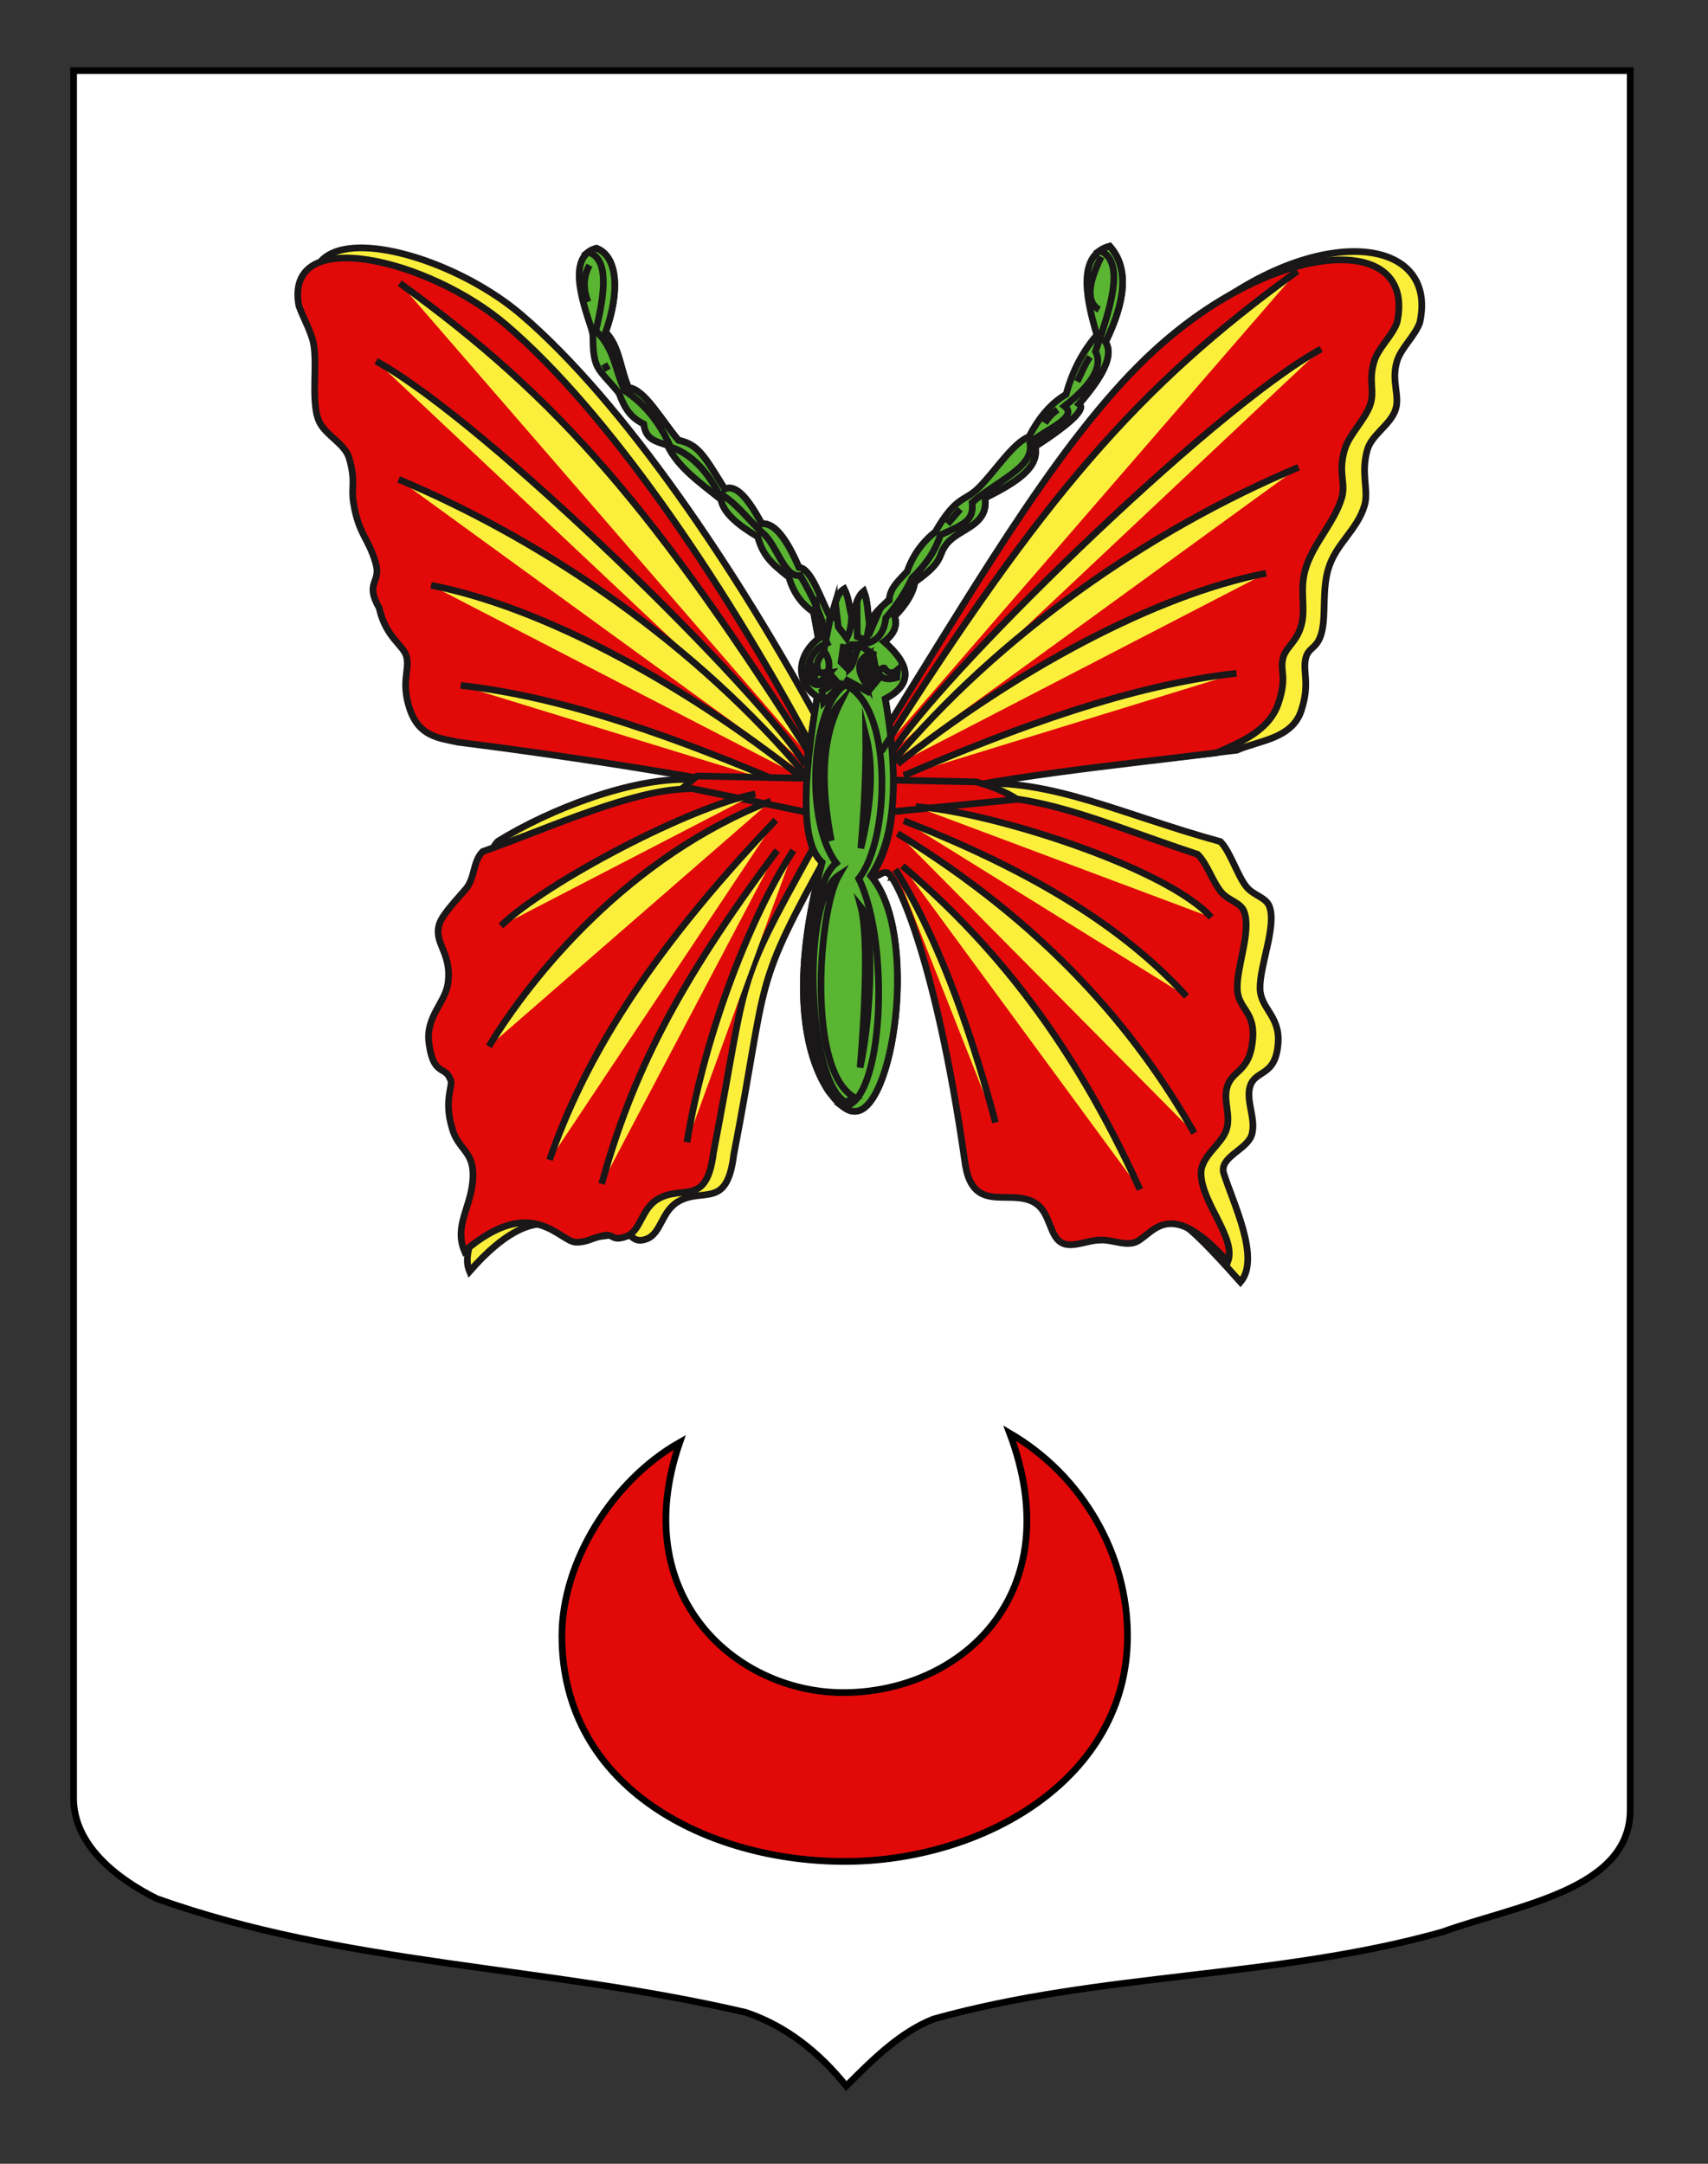 <?xml version="1.0" encoding="utf-8"?>
<!-- Generator: Adobe Illustrator 15.1.0, SVG Export Plug-In . SVG Version: 6.00 Build 0)  -->
<!DOCTYPE svg PUBLIC "-//W3C//DTD SVG 1.0//EN" "http://www.w3.org/TR/2001/REC-SVG-20010904/DTD/svg10.dtd">
<svg version="1.0" id="Layer_1" xmlns="http://www.w3.org/2000/svg" xmlns:xlink="http://www.w3.org/1999/xlink" x="0px" y="0px"
	 width="255.118px" height="323.148px" viewBox="0 0 255.118 323.148" enable-background="new 0 0 255.118 323.148"
	 xml:space="preserve">
<rect x="0" y="0" width="255.118" height="323.148" fill="#333333" stroke="none"/>
<g id="Calque_2">
	<path fill="#FFFFFF" stroke="#000000" d="M10.994,10.546c78,0,154.504,0,232.504,0c0,135.583,0,149.083,0,259.75
		c0,12.043-17.099,14.25-28.1,18.25c-25,7-51,6-76,13c-5,2-9,6-13,10c-4-5-9-9-15-11c-30-7-60-7-88-17c-6-3-12.406-8-12.406-15
		C10.994,245.005,10.994,146.921,10.994,10.546z"/>
</g>
<g id="Calque_1">
	<path fill="#E20909" stroke="#000000" d="M83.931,244.299c0,22.925,22,33.699,42.24,33.699c20.46,0,42.24-12.15,42.24-33.699
		c0-12.063-6.6-23.844-17.6-30.263c9.02,24.072-7.26,38.744-24.86,38.744c-16.06,0-32.34-14.442-24.42-37.367
		C91.412,221.143,83.931,233.294,83.931,244.299z"/>
	<path fill="#FFFFFF" stroke="#000000" d="M215.42,154.963"/>
	<desc  id="desc4">Meuble heraldique hache d armes</desc>
	<g>
		<path id="path5735_1_" fill="#FCEF3C" stroke="#191718" stroke-miterlimit="10" d="M53.725,37.02
			c6.876-0.089,17.318,4.15,24.174,10.016c15.182,12.986,32.107,37.99,44.983,61.815l0.011,0.346
			c0.231,5.979-0.46,12.638,1.17,17.545c-11.931,21.511-9.173,18.343-14.471,45.752c-1.015,8.18-4.54,4.768-8.288,6.95
			c-2.564,1.494-2.51,4.816-4.791,5.613c-2.223,0.779-2.101-1.291-3.843-0.891c-1.787,0.41-3.447,0.59-5.058,0.602
			c-2.525,0.021-6.868-7.006-17.479,5.123c-1.64-3.873,3.378-9.301,3.542-13.731c0.144-3.857-2.203-4.06-3.097-7.199
			c-1.396-4.506,0.313-6.612-0.324-7.452c-0.734-1.975-2.502-0.369-3.163-5.325c-0.531-3.983,1.709-7.934,2.094-10.905
			c0.603-4.657-2.314-5.964-1.248-8.945c0.496-1.389,2.86-3.849,3.921-5.103c1.364-1.612,1.018-4.091,2.506-5.581
			c7.736-4.796,20.051-9.566,28.796-9.234c6.191,0.234,10.97,0.439,19.372,2.785l0.134-1.393
			c-14.765-3.213-36.371-6.527-51.979-8.477c-2.732-0.605-5.837-0.773-7.23-4.979c-1.343-4.059,0.015-5.725-0.457-7.754
			c-0.417-1.789-3.07-2.769-4.1-7.319c-2.224-3.905,0.364-3.679-0.523-6.717c-1.12-3.832-2.524-4.19-3.319-8.989
			c-0.383-2.312,0.384-3.093-0.636-6.641c-0.647-2.247-3.652-3.451-4.556-5.646c-1.269-3.081,0.008-9.162-0.937-12.164
			c-0.615-1.954-1.27-2.921-2.027-4.957C45.983,39.172,49.021,37.082,53.725,37.02z M202.288,37.565
			c6.973,0.008,11.287,3.806,9.78,10.627c-0.758,2.037-2.771,3.75-3.387,5.704c-0.943,3.001,0.485,5.208-0.257,7.34
			c-0.78,2.244-3.543,3.69-4.188,5.938c-1.021,3.547,0.242,6.064-0.423,8.311c-1.111,3.746-4.307,5.704-5.426,9.535
			c-0.889,3.039-0.363,6.575-0.901,9.113c-0.608,2.865-2.047,2.398-2.463,4.188c-0.474,2.028,0.677,3.772-0.668,7.831
			c-1.394,4.207-6.344,4.434-9.604,5.883c-12.681,1.584-26.795,2.719-39.334,5.036c11.566-0.821,22.261,4.608,36.873,8.622
			c1.488,1.49,2.578,5.205,3.943,6.817c1.062,1.254,2.891,1.508,3.387,2.895c1.066,2.982-1.49,8.839-1.414,12.232
			c0.065,2.995,2.974,4.064,2.707,8.077c-0.346,5.168-3.338,3.969-4.179,6.471c-0.741,2.209,1.036,5.167,0.168,7.463
			c-0.788,2.086-4.854,3.23-4.11,5.605c1.392,4.434,5.521,12.658,2.494,16.219c-9.377-10.51-9.853-9.795-12.677-9.244
			c-1.59,0.308-3.091,2.533-4.879,2.572c-1.788,0.037-3.972,0.744-5.459,0.178c-2.257-0.858-1.802-3.896-4.366-5.393
			c-3.748-2.183-9.391,1.967-10.404-6.215c-4.455-31.198-10.59-43.234-11.676-43.057c-0.717-0.152-1.117,0.646-2.361,0.703
			c4.318-6.381,3.514-14.841,2.74-22.87c14.455-23.299,27.283-46.474,40.359-58.451C185.677,41.35,195.314,37.559,202.288,37.565z"
			/>
		<path id="path5737_1_" fill="#E20909" stroke="#191718" stroke-miterlimit="10" d="M208.663,48.196
			c3.014-13.645-18.025-12.55-36.254,4.145c-13.076,11.979-25.156,32.514-39.613,55.811c0.772,8.03,1.58,16.486-2.738,22.867
			c1.244-0.059,1.646-0.853,2.361-0.699c1.086-0.179,7.227,11.856,11.682,43.056c1.016,8.182,6.652,4.03,10.402,6.217
			c2.562,1.492,2.112,5.283,4.369,6.143c1.486,0.568,3.67-0.516,5.459-0.553c1.787-0.039,3.287,0.76,4.877,0.449
			c2.822-0.549,4.812-7.693,14.188,2.815c1.323-3.559-3.938-8.758-4.005-13.192c-0.038-2.488,2.938-4.271,3.727-6.355
			c0.868-2.299-0.523-4.506,0.219-6.714c0.84-2.502,3.447-2.059,3.793-7.226c0.269-4.013-2.254-4.325-2.322-7.32
			c-0.076-3.395,2.102-8.49,1.033-11.472c-0.496-1.39-2.33-1.646-3.393-2.898c-1.363-1.613-2.072-4.188-3.56-5.677
			c-17.144-5.646-29.233-12.138-44.378-6.556l-0.133-1.396c14.342-3.635,31.742-5.269,47.351-7.218
			c3.258-1.447,7.828-3.191,9.221-7.397c1.343-4.059,0.203-4.671,0.675-6.698c0.418-1.789,2.229-2.459,2.838-5.325
			c0.539-2.538-0.367-4.938,0.521-7.978c1.12-3.833,4.312-6.927,5.424-10.672c0.666-2.246-0.593-3.627,0.428-7.173
			c0.647-2.248,3.033-4.453,3.814-6.696c0.742-2.134-0.318-3.582,0.627-6.583C205.888,51.943,207.903,50.233,208.663,48.196
			L208.663,48.196z"/>
		<path id="path5759_1_" fill="#E20909" stroke="#191718" stroke-miterlimit="10" d="M44.642,45.67
			c-2.276-12.277,19.441-6.997,30.988,2.88c15.183,12.987,32.107,37.989,44.983,61.813l0.013,0.341
			c0.232,5.979-0.845,11.128,0.786,16.035c-11.931,21.512-9.543,17.963-14.839,45.371c-1.015,8.183-4.548,4.771-8.295,6.953
			c-2.564,1.494-2.512,4.82-4.792,5.617c-2.225,0.777-1.715-0.533-3.458-0.133c-1.788,0.41-2.317,0.965-3.929,0.977
			c-2.525,0.021-6.484-7.385-16.717,1.34c-1.64-3.875,1.102-6.651,1.267-11.084c0.143-3.856-2.201-4.062-3.093-7.198
			c-1.396-4.51,0.312-6.611-0.324-7.451c-0.735-1.977-2.5-0.374-3.162-5.33c-0.531-3.985,2.465-6.034,2.849-9.006
			c0.603-4.657-2.312-5.962-1.245-8.944c0.497-1.388,2.859-3.854,3.919-5.108c1.365-1.613,1.019-4.084,2.507-5.574
			c8.37-2.898,20.426-8.438,28.793-9.245c6.167-0.595,10.973,0.451,19.375,2.794l0.133-1.396
			c-14.765-3.214-36.375-6.531-51.982-8.48c-2.733-0.605-5.828-0.771-7.22-4.977c-1.344-4.059,0.007-5.725-0.465-7.752
			c-0.416-1.789-3.072-2.773-4.101-7.324c-2.224-3.906,0.366-3.676-0.521-6.713c-1.119-3.833-2.521-4.191-3.317-8.989
			c-0.384-2.312,0.382-3.102-0.639-6.647c-0.647-2.247-3.647-3.444-4.551-5.643c-1.27-3.081,0.001-9.161-0.943-12.163
			C46.046,48.679,45.399,47.706,44.642,45.67L44.642,45.67z"/>
		<g>
			<path id="path5761_3_" fill="#FCEF3C" stroke="#191718" d="M59.709,42.294c23.865,17.242,38.072,33.746,62.144,71.723"/>
			<path id="path5763_3_" fill="#FCEF3C" stroke="#191718" d="M56.177,53.929c16.847,9.266,58.017,49.985,64.123,60.332"/>
			<path id="path5765_3_" fill="#FCEF3C" stroke="#191718" d="M59.546,71.593c22.533,9.485,44.762,25.058,60.753,44.143"/>
			<path id="path5767_3_" fill="#FCEF3C" stroke="#191718" d="M68.812,102.364c15.752,1.751,32.888,8.043,49.697,15.268
				 M119.45,115.902c-17.501-13.873-38.459-25.26-55.061-28.488"/>
		</g>
		<path id="path5795_1_" fill="#E20909" stroke="#191718" stroke-miterlimit="10" d="M151.945,119.373l-17.685,1.758l-14.386,0.042
			l-17.694-3.65l1.94-1.623l41.677,0.873C148.247,117.44,150.295,118.306,151.945,119.373L151.945,119.373z"/>
		<g>
			<path id="path5751_1_" fill="#FCEF3C" stroke="#191718" d="M180.911,137.005c-6.789-7.564-33.535-15.917-44.115-16.532"/>
			<path id="path5753_1_" fill="#FCEF3C" stroke="#191718" d="M135.002,122.58c21.24,8.271,33.9,17.104,42.224,26.219"/>
			<path id="path5755_1_" fill="#FCEF3C" stroke="#191718" d="M178.383,169.226c-8.817-15.583-22.344-31.274-44.327-44.75"/>
			<path id="path5757_1_" fill="#FCEF3C" stroke="#191718" d="M134.792,129.319c17.592,14.956,27.729,31.404,35.485,48.329"/>
			<path id="path5797_1_" fill="#FCEF3C" stroke="#191718" d="M148.691,167.646c-4.123-15.427-9.177-28.624-14.951-37.8"/>
		</g>
		<g>
			<path id="path5773_1_" fill="#FCEF3C" stroke="#191718" d="M74.814,138.268c6.789-6.549,28.481-17.91,38.01-19.688"/>
			<path id="path5775_1_" fill="#FCEF3C" stroke="#191718" d="M115.14,119.631c-21.239,8.271-35.69,26.053-42.117,36.643"/>
			<path id="path5777_1_" fill="#FCEF3C" stroke="#191718" d="M82.079,173.226c5.028-14.423,14.024-30.012,33.799-50.75"/>
			<path id="path5799_1_" fill="#FCEF3C" stroke="#191718" d="M116.088,127.002c-15.07,20.156-21.726,33.63-26.217,49.803"/>
			<path id="path5801_1_" fill="#FCEF3C" stroke="#191718" d="M102.61,170.593c2.755-16.898,9.916-34.521,15.9-43.59"/>
		</g>
		<path id="path5803_1_" fill="#5AB532" stroke="#191718" stroke-miterlimit="10" d="M127.529,165.96
			c-2.492,0.141-12.25-9.406-4.74-37.168c-2.977-2.74-3.077-10.78-0.72-24.749c-3.24-2.075-3.077-6.113,0.176-8.643l-0.728-3.985
			c-1.084-0.723-2.827-2.188-3.676-5.205c-2.933-2.286-3.879-3.373-4.672-6.05c-2.909-1.73-5.14-3.552-5.487-5.559
			c-3.225-2.582-6.452-4.834-7.989-8.097c-1.69-0.594-3.232-0.789-3.54-3.167c-2.031-1.052-2.833-2.327-3.703-4.634
			c-1.547-1.942-2.923-3.008-3.436-4.473c-0.581-1.661-0.364-3.692-0.49-4.412c-0.319-1.837-4.708-11.404,0.572-12.737
			c3.15,1.195,3.533,6.394,1.352,12.535c2.089,2.093,2.179,5.45,3.426,8.28c2.383,0.198,4.976,4.924,7.463,7.859
			c3.046,0.643,3.88,2.44,6.926,7.295c1.677-0.802,3.548,1.483,5.505,5.174c2.013-0.196,3.832,2.504,5.564,6.521
			c1.85,0.143,3.243,4.777,4.706,7.483c0.688-1.425,0.746-3.482,2.066-4.275c0.682,1.361,0.734,2.723,1.101,4.085
			c0.608-1.249,0.691-2.812,1.827-3.744c0.592,1.517,0.551,3.243,0.826,4.866c0.637-1.522,1.766-2.552,2.965-3.511
			c0.051-1.854,1.574-3.079,2.678-4.303c0.836-2.388,2.233-4.354,4.192-5.902c3.239-5.591,4.373-4.443,6.56-6.667
			c2.479-2.519,5.062-6.615,7.436-7.555c1.359-2.602,3.066-4.852,5.549-6.329c0.945-3.525,2.529-6.462,4.6-8.865
			c-1.987-6.591-2.562-12.015,1.914-13.265c2.926,3.279,2.354,8.228-0.617,14.313c1.013,1.611,0.356,4.276-3.967,9.258
			c1.047,0.715-1.136,2.834-6.547,6.355c0.565,2.918-2.16,5.038-7.492,7.673c0.539,4.152-3.768,4.515-5.651,6.771
			c-1.61,1.93-0.168,2.49-4.832,5.789c-0.263,1.704-1.354,3.408-3.021,5.111c0.453,1.405-0.076,2.673-1.588,3.798
			c3.881,3.37,4.45,6.284,0.187,8.532c2.35,13.38,1.103,21.469-2.164,26.425C137.424,139.321,133.422,166.487,127.529,165.96
			L127.529,165.96z"/>
		<path id="path5805_1_" fill="#5AB532" stroke="#191718" stroke-miterlimit="10" d="M87.855,37.662
			c0.336-0.258,0.747-0.455,1.241-0.579c3.15,1.194,3.533,6.393,1.352,12.534c2.089,2.093,2.179,5.449,3.426,8.28
			c2.383,0.198,4.976,4.924,7.463,7.859c3.046,0.643,3.88,2.44,6.926,7.295c1.677-0.802,3.548,1.485,5.505,5.174
			c2.013-0.196,3.832,2.504,5.564,6.522c1.85,0.141,3.243,4.776,4.706,7.482l-0.616,3.078c-0.509-2.965-1.983-6.124-3.896-9.371
			c-2.388,0.421-3.509-4.633-5.581-6.316c-2.211-2.001-4.106-4.739-6.633-6.002c-1.86-3.468-4.176-5.906-7.16-6.846
			c-1.579-3.648-3.86-6.457-6.843-8.422c-1.509-3.229-1.474-6.214-4.318-8.951C90.439,43.432,90.904,38.57,87.855,37.662
			L87.855,37.662z M124.785,90.005c0.272-0.851,0.617-1.628,1.318-2.05c0.683,1.361,0.734,2.724,1.101,4.085
			c-0.066,1.794-0.38,2.603-0.729,3.269l-1.264-1.684L124.785,90.005L124.785,90.005z M128.013,89.802
			c0.226-0.57,0.521-1.098,1.018-1.507c0.593,1.518,0.552,3.245,0.826,4.867l-0.437,2.463l-1.366-0.527L128.013,89.802
			L128.013,89.802z M164.299,37.425c0.41-0.28,0.89-0.502,1.449-0.658c2.926,3.28,2.353,8.227-0.617,14.313
			c1.013,1.611,0.356,4.275-3.967,9.258c1.045,0.715-1.137,2.834-6.547,6.355c0.565,2.918-2.16,5.037-7.492,7.674
			c0.539,4.151-3.769,4.513-5.651,6.77c-1.611,1.93-0.168,2.492-4.833,5.79c-0.262,1.704-1.355,3.408-3.021,5.111
			c0.455,1.405-0.074,2.673-1.586,3.798c3.879,3.37,4.45,6.284,0.187,8.531c2.35,13.381,1.103,21.469-2.164,26.426
			c7.368,8.526,3.366,35.693-2.527,35.168c-0.39,0.021-0.957-0.193-1.607-0.675c6.073-0.406,7.081-24.505,2.343-34.073
			c4.683-5.732,5.217-25.854-2.105-28.955l0.421-0.631l3.054,1.685l1.474-1.79l-0.737-3.896l-2.211-1.369
			c2.504-0.062,3.887-1.385,4.146-3.973c1.784-1.994,2.991-3.987,3.935-5.981c2.106-1.996,3.512-4.134,4.217-6.411
			c3.828-1.686,4.99-2.25,4.748-4.848c3.897-3.355,9.303-5.297,8.631-8.828c1.723-1.853,7.442-3.811,5.164-5.556
			c4.209-3.29,5.752-6.019,4.627-8.186C165.702,46.463,168.265,39.09,164.299,37.425L164.299,37.425z"/>
		<path id="path5807_1_" fill="#5AB532" stroke="#191718" stroke-miterlimit="10" d="M134.056,100.047l-0.104,1.158
			c-1.65,0.456-2.598,0.068-2.843-1.158c0.263,0.315,0.57-0.396,0.979-0.277C132.342,100.175,133.006,100.955,134.056,100.047z"/>
		<path id="path5809_1_" fill="#5AB532" stroke="#191718" stroke-miterlimit="10" d="M128.581,126.687
			c0.512-5.783,0.791-11.452,0.737-16.953C130.476,114.261,130.23,119.912,128.581,126.687z"/>
		<path id="path5811_1_" fill="#5AB532" stroke="#191718" stroke-miterlimit="10" d="M128.475,159.432
			c0.686-8.003,1.281-19.584,0.105-24.008C130.538,137.762,130.316,150.775,128.475,159.432z"/>
		<path id="path5813_1_" fill="#5AB532" stroke="#191718" stroke-miterlimit="10" d="M129.422,102.257
			c-0.334-1.719-0.403-3.264,0.105-4.421C128.032,98.748,127.998,100.222,129.422,102.257z"/>
		<polygon id="polygon5815_1_" fill="#5AB532" stroke="#191718" stroke-miterlimit="10" points="126.791,96.783 126.37,99.626 
			125.632,98.888 125.948,96.678 		"/>
		<path id="path5817_1_" fill="#5AB532" stroke="#191718" stroke-miterlimit="10" d="M124.038,92.231
			c0.259-0.535,0.428-1.158,0.608-1.77l0.04,1.795L124.038,92.231L124.038,92.231z M130.161,93.94l1.364-3.157
			c-0.68,0.669-1.271,1.428-1.667,2.379L130.161,93.94z M121.519,91.415l0.727,3.985c-3.252,2.529-3.417,6.569-0.175,8.643
			c-2.357,13.971-2.258,22.01,0.72,24.749c-5.281,19.52-2.025,30.035,1.239,34.51c-4.589-5.453-4.02-30.694,0.867-34.405
			c-4.599-6.164-3.862-22.335,0.947-26.324l-0.211-0.315l-2.632,2.632l-0.21-1.684l2.211-1.368l-0.632-0.737
			c-4.177,4.001-5.195-3.37-0.842-5.054c-0.737-1.58-1.264-3.476-1.58-5.687L121.519,91.415L121.519,91.415z"/>
		<path id="path5819_1_" fill="#5AB532" stroke="#191718" stroke-miterlimit="10" d="M125.316,130.687
			c-3.091,5.299-4.876,29.447,2.422,33.274l-1.474,0.63C120.552,161.186,119.587,134.408,125.316,130.687L125.316,130.687z"/>
		<path id="path5821_1_" fill="#5AB532" stroke="#191718" stroke-miterlimit="10" d="M124.159,125.528
			c-1.371-7.336-1.758-14.426,1.368-20.637C122.048,108.654,121.285,118.358,124.159,125.528z"/>
		<path id="path5823_1_" fill="#5AB532" stroke="#191718" d="M162.799,53.296c-0.842,1.229-1.264,2.457-1.896,3.686"/>
		<path id="path5825_1_" fill="#5AB532" stroke="#191718" d="M157.958,61.195c-0.771,0.525-1.403,1.193-1.896,2"/>
		<line id="line5827_1_" fill="none" stroke="#191718" x1="143.427" y1="76.04" x2="141.531" y2="78.251"/>
		<path id="path5829_1_" fill="#5AB532" stroke="#191718" d="M164.486,38.345c-1.948,3.95-2.299,6.756-0.315,7.897"/>
		<path id="path5831_1_" fill="#5AB532" stroke="#191718" d="M88.044,39.61c-0.914,1.685-0.983,3.509-0.211,5.476"/>
		<line id="line5833_1_" fill="none" stroke="#191718" x1="90.781" y1="55.298" x2="90.254" y2="54.35"/>
		<path id="path5835_1_" fill="#5AB532" stroke="#191718" stroke-miterlimit="10" d="M130.372,98.153
			c-0.142,1.122,0,2.245,0.42,3.369l-0.84,0.947C129.737,100.325,129.456,98.604,130.372,98.153L130.372,98.153z"/>
		<path id="path5837_1_" fill="#5AB532" stroke="#191718" stroke-miterlimit="10" d="M128.161,96.783l-1.264-0.211v3.265
			C127.423,99.345,127.738,97.8,128.161,96.783L128.161,96.783z"/>
		<path id="path5839_1_" fill="#5AB532" stroke="#191718" stroke-miterlimit="10" d="M123.948,100.469
			c-0.878,0.141-1.721,0.177-2.316-0.527l0.105,1.896C122.475,101.978,123.21,101.312,123.948,100.469L123.948,100.469z"/>
		<path id="path5841_1_" fill="#5AB532" stroke="#191718" stroke-miterlimit="10" d="M123.159,97.31
			c-0.179,0.211-1.105,1.071-1.105,2s0.295,1.159,0.789,1.159c0.495,0,1-0.123,1-1.054C123.843,98.484,123.441,97.731,123.159,97.31
			z"/>
		<g>
			<path id="path5761_2_" fill="#FCEF3C" stroke="#191718" d="M131.648,112.211c24.072-37.979,38.279-54.482,62.144-71.725"/>
			<path id="path5763_2_" fill="#FCEF3C" stroke="#191718" d="M133.202,112.454c6.106-10.348,47.275-51.066,64.123-60.333"/>
			<path id="path5765_2_" fill="#FCEF3C" stroke="#191718" d="M133.202,113.929c15.991-19.085,38.221-34.657,60.754-44.143"/>
			<path id="path5767_2_" fill="#FCEF3C" stroke="#191718" d="M134.993,115.825c16.809-7.226,33.943-13.519,49.696-15.27
				 M189.111,85.606c-16.603,3.23-37.559,14.616-55.06,28.489"/>
		</g>
	</g>
</g>
</svg>
